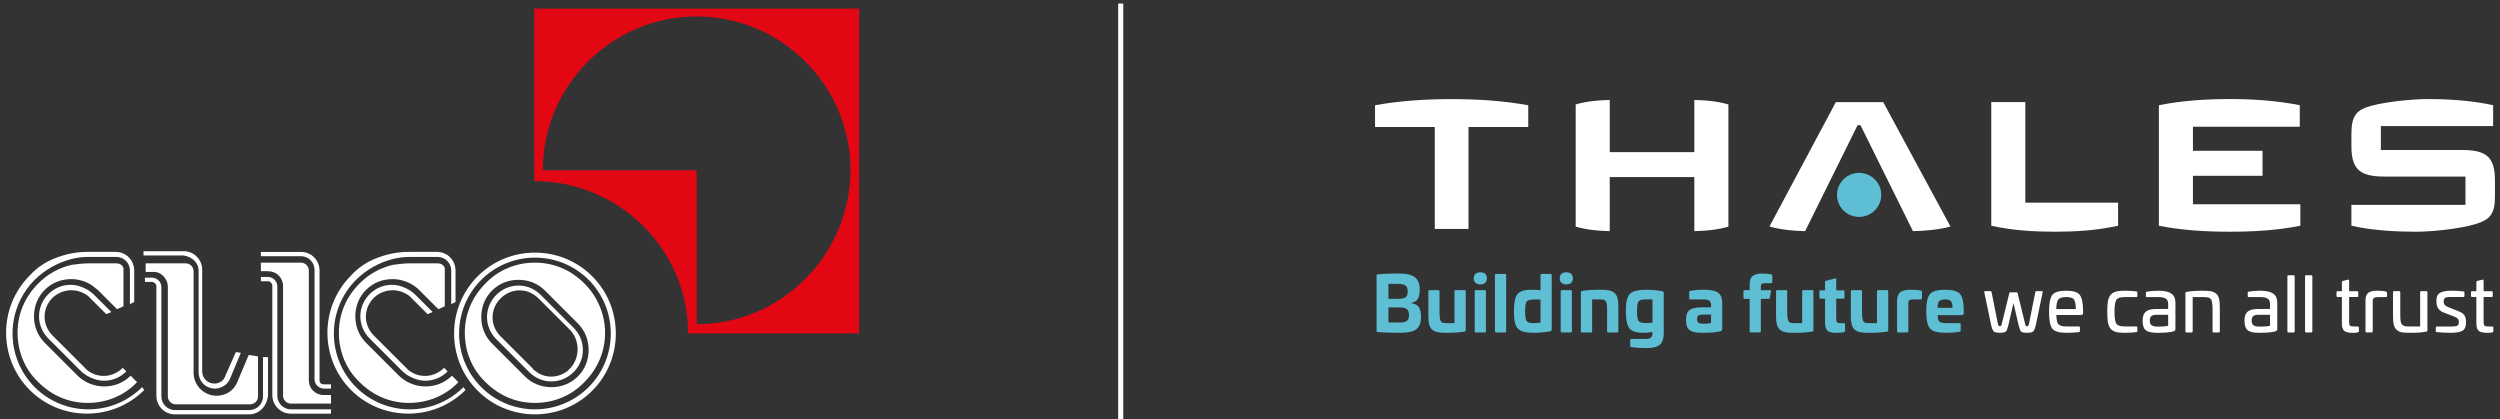 <?xml version="1.0" encoding="utf-8"?>
<!-- Generator: Adobe Illustrator 15.1.0, SVG Export Plug-In . SVG Version: 6.00 Build 0)  -->
<!DOCTYPE svg PUBLIC "-//W3C//DTD SVG 1.1//EN" "http://www.w3.org/Graphics/SVG/1.1/DTD/svg11.dtd">
<svg version="1.1" id="Warstwa_2" xmlns="http://www.w3.org/2000/svg" xmlns:xlink="http://www.w3.org/1999/xlink" x="0px" y="0px"
	 width="410.054px" height="68.75px" viewBox="0 0 410.054 68.75" enable-background="new 0 0 410.054 68.75" xml:space="preserve">
<rect x="0" y="0" width="410.054" height="68.75" fill="#333333" stroke="none"/>
<g>
	<g>
		<path fill="#FFFFFF" d="M409.226,32.221c0,2.955-0.859,3.826-3.213,4.538c-2.553,0.772-7.08,1.249-9.777,1.249
			c-3.189,0-7.164-0.207-10.557-0.984v-3.418h18.713v-4.643h-13.244c-3.98,0-5.467-1.096-5.467-4.984v-2.032
			c0-3.064,0.906-3.989,3.396-4.633c2.504-0.648,6.607-1.067,9.287-1.067c3.252,0,7.16,0.254,10.564,1.007v3.419h-18.414v3.928
			h13.246c3.982,0,5.465,1.074,5.465,4.961V32.221z"/>
		<path fill="#FFFFFF" d="M377.304,37.026c-3.877,0.771-7.781,0.98-11.564,0.98c-3.779,0-7.76-0.209-11.637-0.98V17.255
			c3.877-0.768,7.809-1.007,11.59-1.007c3.783,0,7.643,0.239,11.52,1.007v3.528h-17.523v3.95h11.412v4.104h-11.412v4.667h17.615
			V37.026L377.304,37.026z"/>
		<path fill="#FFFFFF" d="M347.412,37.026c-3.479,0.773-6.992,0.98-10.365,0.98s-6.953-0.207-10.436-0.98V16.74h5.588v16.501h15.213
			V37.026z"/>
		<path fill="#FFFFFF" d="M319.916,37.152c-1.861,0.535-4.32,0.725-6.15,0.758l-8.604-17.376h-0.479l-8.6,17.376
			c-1.836-0.033-3.994-0.223-5.854-0.756l10.893-20.406h7.766L319.916,37.152z"/>
		<path fill="#5EBED3" d="M308.568,31.969c0,1.995-1.645,3.613-3.641,3.613c-2,0-3.615-1.622-3.615-3.613
			c0-1.995,1.621-3.615,3.615-3.615C306.919,28.354,308.568,29.968,308.568,31.969"/>
		<path fill="#FFFFFF" d="M283.496,37.175c-1.783,0.514-3.689,0.7-5.588,0.735v-8.864h-13.877v8.864
			c-1.898-0.035-3.803-0.224-5.584-0.735V17.13c1.781-0.514,3.686-0.701,5.584-0.734v8.554h13.875v-8.554
			c1.898,0.033,3.803,0.22,5.59,0.734V37.175L283.496,37.175z"/>
		<path fill="#FFFFFF" d="M250.666,20.834h-9.801v16.718h-5.529V20.834h-9.799v-3.569c4.219-0.768,8.457-1.007,12.578-1.007
			c4.111,0,8.338,0.24,12.551,1.007V20.834z"/>
		<path fill="#5EBED3" d="M232.058,45.455c0.531,0.396,0.807,1.092,0.807,2.068c0,1.352-0.396,1.983-1.4,2.168v0.038
			c1.189,0.146,1.611,0.843,1.611,2.229c0,0.979-0.262,1.675-0.781,2.059c-0.521,0.385-1.375,0.568-2.564,0.568
			c-1.463,0-2.713-0.035-3.754-0.121c-0.125-0.016-0.188-0.063-0.188-0.174v-9.123c0-0.133,0.037-0.159,0.188-0.172
			c1.002-0.086,2.154-0.136,3.457-0.136C230.658,44.861,231.525,45.059,232.058,45.455 M227.732,46.559v2.467h1.266
			c0.73,0,1.238-0.074,1.5-0.224c0.26-0.161,0.396-0.483,0.396-0.981c0-0.979-0.459-1.262-1.662-1.262H227.732z M227.732,50.424
			v2.467h1.859c1.104,0,1.512-0.283,1.512-1.189c0-0.979-0.457-1.275-1.498-1.275L227.732,50.424L227.732,50.424z"/>
		<path fill="#5EBED3" d="M240.238,47.588c0.111,0,0.174,0.06,0.174,0.185v6.396c0,0.147-0.037,0.174-0.174,0.212
			c-0.73,0.135-1.723,0.209-2.975,0.209s-1.885-0.101-2.379-0.543c-0.484-0.447-0.607-1.144-0.607-2.441v-3.83
			c0-0.125,0.063-0.185,0.199-0.185h1.461c0.111,0,0.174,0.06,0.174,0.185v3.358c0,0.607,0.037,1.041,0.111,1.3
			c0.148,0.498,0.385,0.569,1.229,0.569h1.113v-5.229c0-0.125,0.063-0.185,0.188-0.185L240.238,47.588L240.238,47.588z"/>
		<path fill="#5EBED3" d="M243.88,45.651c0,0.632-0.383,1.005-1.064,1.005c-0.693,0-1.09-0.373-1.09-1.005s0.395-0.989,1.09-0.989
			C243.496,44.662,243.88,45.021,243.88,45.651 M243.533,47.588c0.125,0,0.188,0.06,0.188,0.185v6.556
			c0,0.139-0.064,0.199-0.188,0.199h-1.463c-0.123,0-0.186-0.063-0.186-0.199v-6.556c0-0.125,0.063-0.185,0.186-0.185H243.533z"/>
		<path fill="#5EBED3" d="M246.855,44.935c0.125,0,0.188,0.063,0.188,0.187v9.207c0,0.139-0.063,0.199-0.188,0.199h-1.461
			c-0.125,0-0.188-0.063-0.188-0.199v-9.207c0-0.125,0.063-0.188,0.188-0.188L246.855,44.935L246.855,44.935z"/>
		<path fill="#5EBED3" d="M254.328,44.935c0.123,0,0.186,0.063,0.186,0.198v8.91c0,0.187-0.086,0.285-0.262,0.31
			c-0.988,0.16-1.895,0.233-2.727,0.233c-1.301,0-2.154-0.233-2.576-0.705c-0.424-0.469-0.633-1.411-0.633-2.813
			c0-1.387,0.186-2.329,0.57-2.813c0.383-0.483,1.141-0.73,2.268-0.73c0.559,0,1.066,0.024,1.523,0.074v-2.467
			c0-0.136,0.063-0.198,0.188-0.198L254.328,44.935L254.328,44.935z M252.679,49.123h-1.115c-0.607,0-1.004,0.123-1.166,0.357
			c-0.16,0.235-0.248,0.758-0.248,1.574c0,0.779,0.076,1.3,0.225,1.563c0.16,0.258,0.533,0.381,1.115,0.381
			c0.445,0,0.842-0.022,1.189-0.086V49.123z"/>
		<path fill="#5EBED3" d="M257.984,45.651c0,0.632-0.385,1.005-1.064,1.005c-0.693,0-1.092-0.373-1.092-1.005
			s0.396-0.989,1.092-0.989C257.599,44.662,257.984,45.021,257.984,45.651 M257.636,47.588c0.125,0,0.188,0.06,0.188,0.185v6.556
			c0,0.139-0.063,0.199-0.188,0.199h-1.463c-0.125,0-0.188-0.063-0.188-0.199v-6.556c0-0.125,0.063-0.185,0.188-0.185H257.636z"/>
		<path fill="#5EBED3" d="M264.824,48.07c0.494,0.444,0.619,1.139,0.619,2.428v3.83c0,0.138-0.063,0.198-0.197,0.198h-1.463
			c-0.123,0-0.186-0.063-0.186-0.198v-3.357c0-0.932-0.014-1.324-0.248-1.587c-0.211-0.261-0.434-0.271-1.078-0.271h-1.129v5.217
			c0,0.138-0.063,0.199-0.186,0.199h-1.475c-0.125,0-0.188-0.063-0.188-0.199v-6.409c0-0.148,0.063-0.16,0.188-0.187
			c0.631-0.137,1.609-0.211,2.961-0.211C263.695,47.525,264.341,47.623,264.824,48.07"/>
		<path fill="#5EBED3" d="M272.63,47.761c0.176,0.022,0.262,0.124,0.262,0.312v6.308c0,0.806-0.063,1.288-0.311,1.743
			c-0.32,0.673-1.152,0.971-2.727,0.971c-0.855,0-1.623-0.063-2.293-0.173c-0.111-0.015-0.172-0.091-0.172-0.199v-0.94
			c0-0.123,0.063-0.188,0.172-0.188h2.131c1.078,0,1.352-0.235,1.352-1.063v-0.078c-0.482,0.09-0.99,0.138-1.512,0.138
			c-1.127,0-1.885-0.247-2.279-0.742c-0.385-0.495-0.582-1.462-0.582-2.888c0-1.362,0.211-2.28,0.645-2.737
			c0.434-0.459,1.287-0.694,2.59-0.694C270.859,47.525,271.777,47.6,272.63,47.761 M271.044,49.11h-1.227
			c-0.57,0-0.93,0.123-1.09,0.386c-0.148,0.261-0.225,0.768-0.225,1.55c0,0.805,0.088,1.338,0.248,1.586
			c0.174,0.233,0.57,0.356,1.189,0.356c0.459,0,0.818-0.022,1.104-0.072V49.11L271.044,49.11z"/>
		<path fill="#5EBED3" d="M281.853,48.045c0.42,0.348,0.631,0.879,0.631,1.611v4.285c0,0.2-0.086,0.322-0.271,0.387
			c-0.756,0.172-1.697,0.258-2.813,0.258c-1.041,0-1.563-0.047-2.107-0.332c-0.531-0.299-0.744-0.856-0.756-1.813
			c0.012-0.791,0.211-1.322,0.607-1.609c0.408-0.282,1.055-0.42,1.932-0.42h1.574v-0.447c0-0.569-0.385-0.854-1.164-0.854h-2.242
			c-0.137,0-0.176-0.038-0.176-0.188v-1.015c0-0.139,0.039-0.162,0.176-0.199c0.631-0.123,1.375-0.187,2.242-0.187
			C280.638,47.525,281.431,47.697,281.853,48.045 M280.65,51.603h-1.424c-0.646,0-0.869,0.196-0.869,0.742
			c0,0.584,0.262,0.758,1.055,0.758c0.533,0,0.941-0.039,1.238-0.126V51.603z"/>
		<path fill="#5EBED3" d="M290.501,44.996c0.139,0.022,0.199,0.099,0.199,0.233v1.029c0,0.138-0.074,0.196-0.211,0.196h-0.979
			c-0.508,0-0.693,0.09-0.693,0.484v0.656h1.512c0.125,0,0.174,0.074,0.148,0.209l-0.188,1.043c-0.023,0.111-0.1,0.174-0.209,0.174
			h-1.266v5.303c0,0.139-0.063,0.199-0.188,0.199h-1.461c-0.125,0-0.188-0.063-0.188-0.199v-5.303h-0.805
			c-0.137,0-0.211-0.063-0.211-0.188v-1.055c0-0.121,0.074-0.186,0.211-0.186h0.805v-0.973c0-0.744,0.236-1.229,0.682-1.465
			c0.447-0.234,0.855-0.283,1.5-0.283C289.623,44.873,290.068,44.91,290.501,44.996"/>
		<path fill="#5EBED3" d="M297.269,47.588c0.111,0,0.174,0.06,0.174,0.185v6.396c0,0.147-0.039,0.174-0.174,0.212
			c-0.73,0.135-1.723,0.209-2.975,0.209s-1.883-0.101-2.379-0.543c-0.482-0.447-0.607-1.144-0.607-2.441v-3.83
			c0-0.125,0.063-0.185,0.197-0.185h1.463c0.111,0,0.174,0.06,0.174,0.185v3.358c0,0.607,0.037,1.041,0.111,1.3
			c0.148,0.498,0.385,0.569,1.227,0.569h1.117v-5.229c0-0.125,0.061-0.185,0.186-0.185L297.269,47.588L297.269,47.588z"/>
		<path fill="#5EBED3" d="M300.988,45.666c0.137-0.037,0.197,0.022,0.197,0.187v1.771h1.141c0.137,0,0.211,0.063,0.211,0.187v0.993
			c0,0.122-0.074,0.188-0.211,0.188h-1.141v3.383c0,0.508,0.174,0.631,0.73,0.631h0.508c0.137,0,0.211,0.063,0.211,0.188v1.049
			c0,0.137-0.063,0.209-0.197,0.235c-0.373,0.074-0.719,0.11-1.055,0.11c-0.533,0-0.756,0-1.164-0.11
			c-0.584-0.161-0.818-0.546-0.869-1.487v-4.002h-0.73c-0.137,0-0.197-0.063-0.197-0.186v-0.993c0-0.122,0.061-0.185,0.197-0.185
			h0.73v-1.377c0-0.111,0.063-0.172,0.174-0.197L300.988,45.666z"/>
		<path fill="#5EBED3" d="M309.537,47.588c0.111,0,0.174,0.06,0.174,0.185v6.396c0,0.147-0.039,0.174-0.174,0.212
			c-0.73,0.135-1.723,0.209-2.975,0.209s-1.885-0.101-2.381-0.543c-0.48-0.447-0.605-1.144-0.605-2.441v-3.83
			c0-0.125,0.063-0.185,0.197-0.185h1.463c0.111,0,0.174,0.06,0.174,0.185v3.358c0,0.607,0.037,1.041,0.111,1.3
			c0.146,0.498,0.383,0.569,1.227,0.569h1.115v-5.229c0-0.125,0.063-0.185,0.186-0.185L309.537,47.588L309.537,47.588z"/>
		<path fill="#5EBED3" d="M315.052,47.662c0.135,0.035,0.197,0.108,0.197,0.246v1.016c0,0.126-0.074,0.188-0.211,0.188h-1.164
			c-0.684,0-0.869,0.123-0.869,0.633v4.584c0,0.139-0.063,0.199-0.186,0.199h-1.475c-0.123,0-0.186-0.063-0.186-0.199v-5.056
			c0-0.596,0.195-1.041,0.457-1.288c0.459-0.385,1.092-0.459,1.785-0.459C314.111,47.525,314.656,47.572,315.052,47.662"/>
		<path fill="#5EBED3" d="M321.484,48.22c0.408,0.457,0.605,1.375,0.621,2.75v0.385c0,0.248-0.088,0.334-0.396,0.334h-3.893
			c0.014,0.546,0.1,0.904,0.285,1.065c0.188,0.16,0.559,0.246,1.113,0.246h2.193c0.125,0,0.189,0.063,0.189,0.188v1.029
			c0,0.109-0.064,0.185-0.176,0.195c-0.559,0.112-1.338,0.172-2.365,0.172c-1.252,0-2.084-0.232-2.492-0.704
			c-0.408-0.47-0.619-1.411-0.619-2.824c0-1.426,0.211-2.368,0.619-2.825c0.41-0.471,1.24-0.706,2.492-0.706
			C320.281,47.525,321.087,47.761,321.484,48.22 M317.804,50.485h2.451c-0.012-1.079-0.297-1.375-1.199-1.375
			C318.113,49.11,317.816,49.406,317.804,50.485"/>
		<path fill="#FFFFFF" d="M334.892,47.748c0.139,0,0.162,0.035,0.148,0.197l-1.09,5.241c-0.139,0.604-0.285,1.003-0.445,1.164
			c-0.162,0.16-0.496,0.233-1.006,0.233c-0.531,0-0.867-0.073-1.002-0.209c-0.139-0.147-0.287-0.545-0.436-1.188l-0.807-3.471
			l-0.805,3.471c-0.148,0.646-0.301,1.041-0.436,1.188c-0.137,0.136-0.473,0.209-1.004,0.209c-0.496,0-0.83-0.073-1.004-0.233
			c-0.162-0.161-0.311-0.56-0.445-1.164l-1.092-5.241c-0.014-0.162,0.014-0.197,0.148-0.197h0.902c0.063,0,0.113,0.061,0.148,0.197
			l1.018,5.094c0.1,0.408,0.148,0.471,0.334,0.471c0.211,0,0.234-0.038,0.336-0.471l1.201-4.896
			c0.037-0.137,0.086-0.198,0.174-0.198h1.041c0.088,0,0.137,0.063,0.176,0.198l1.199,4.896c0.1,0.433,0.123,0.471,0.336,0.471
			c0.186,0,0.234-0.063,0.332-0.471l1.018-5.094c0.037-0.162,0.063-0.197,0.162-0.197H334.892z"/>
		<path fill="#FFFFFF" d="M341.101,48.342c0.359,0.434,0.559,1.302,0.57,2.615v0.357c0,0.264-0.088,0.35-0.445,0.35h-3.939
			c0.012,0.754,0.123,1.265,0.334,1.513c0.211,0.247,0.656,0.369,1.314,0.369h2.033c0.121,0,0.186,0.063,0.186,0.188v0.543
			c0,0.113-0.063,0.188-0.174,0.199c-0.545,0.074-1.238,0.11-2.068,0.11c-1.152,0-1.92-0.221-2.281-0.668
			c-0.357-0.459-0.543-1.375-0.543-2.775c0-1.398,0.186-2.318,0.543-2.777c0.361-0.457,1.129-0.68,2.281-0.68
			C340.011,47.687,340.742,47.908,341.101,48.342 M337.607,49.123c-0.211,0.26-0.32,0.781-0.334,1.574h3.209
			c-0.014-0.809-0.123-1.326-0.32-1.588c-0.199-0.26-0.619-0.385-1.252-0.385C338.251,48.727,337.818,48.863,337.607,49.123"/>
		<path fill="#FFFFFF" d="M350.398,47.797c0.109,0.012,0.172,0.088,0.172,0.212v0.532c0,0.123-0.063,0.186-0.186,0.186h-1.871
			c-0.73,0-1.189,0.148-1.389,0.46c-0.197,0.31-0.299,0.954-0.299,1.957c0,0.992,0.102,1.636,0.299,1.946
			c0.197,0.308,0.656,0.456,1.389,0.456h1.871c0.123,0,0.186,0.063,0.186,0.188v0.531c0,0.125-0.063,0.199-0.172,0.211
			c-0.547,0.074-1.18,0.11-1.885,0.11c-1.24,0-1.896-0.148-2.344-0.692c-0.434-0.545-0.533-1.302-0.533-2.751
			c0-1.45,0.102-2.206,0.533-2.751c0.447-0.558,1.104-0.706,2.344-0.706C349.218,47.687,349.851,47.723,350.398,47.797"/>
		<path fill="#FFFFFF" d="M356.816,49.631v4.339c0,0.174-0.074,0.284-0.234,0.346c-0.482,0.187-1.398,0.271-2.752,0.271
			c-0.867,0-1.486-0.137-1.846-0.396c-0.359-0.272-0.547-0.806-0.547-1.599c0-1.424,0.707-1.909,2.193-1.909l1.994-0.012v-0.83
			c0-0.78-0.457-1.115-1.609-1.115h-1.857c-0.148,0-0.186-0.038-0.186-0.185v-0.51c0-0.139,0.035-0.162,0.172-0.197
			c0.582-0.101,1.215-0.148,1.871-0.148C355.947,47.687,356.816,48.279,356.816,49.631 M355.625,51.639h-1.969
			c-0.707,0-1.041,0.247-1.041,0.93c0,0.793,0.371,1.004,1.426,1.004c0.682,0,1.201-0.05,1.584-0.146V51.639z"/>
		<path fill="#FFFFFF" d="M362.626,47.772c0.322,0.05,0.605,0.175,0.855,0.386c0.496,0.396,0.619,1.088,0.619,2.428v3.755
			c0,0.125-0.074,0.188-0.211,0.188h-0.793c-0.123,0-0.188-0.063-0.188-0.188v-3.656c0-0.755-0.086-1.214-0.199-1.497
			c-0.061-0.148-0.158-0.249-0.309-0.311c-0.299-0.137-0.496-0.149-1.053-0.149h-1.699v5.613c0,0.125-0.063,0.188-0.188,0.188
			h-0.816c-0.123,0-0.186-0.063-0.186-0.188v-6.257c0-0.162,0.063-0.174,0.186-0.2c0.684-0.136,1.549-0.196,2.578-0.196
			C361.833,47.687,362.306,47.709,362.626,47.772"/>
		<path fill="#FFFFFF" d="M373.521,49.631v4.339c0,0.174-0.072,0.284-0.234,0.346c-0.48,0.187-1.398,0.271-2.75,0.271
			c-0.867,0-1.486-0.137-1.848-0.396c-0.359-0.272-0.545-0.806-0.545-1.599c0-1.424,0.705-1.909,2.191-1.909l1.996-0.012v-0.83
			c0-0.78-0.459-1.115-1.609-1.115h-1.859c-0.148,0-0.188-0.038-0.188-0.185v-0.51c0-0.139,0.037-0.162,0.174-0.197
			c0.582-0.101,1.215-0.148,1.873-0.148C372.654,47.687,373.521,48.279,373.521,49.631 M372.332,51.639h-1.973
			c-0.705,0-1.039,0.247-1.039,0.93c0,0.793,0.371,1.004,1.426,1.004c0.682,0,1.201-0.05,1.586-0.146V51.639L372.332,51.639z"/>
		<path fill="#FFFFFF" d="M376.187,45.146c0.123,0,0.188,0.063,0.188,0.185v9.011c0,0.125-0.063,0.188-0.188,0.188h-0.818
			c-0.123,0-0.186-0.063-0.186-0.188V45.33c0-0.121,0.063-0.186,0.186-0.186L376.187,45.146L376.187,45.146z"/>
		<path fill="#FFFFFF" d="M379.085,45.146c0.123,0,0.188,0.063,0.188,0.185v9.011c0,0.125-0.064,0.188-0.188,0.188h-0.816
			c-0.125,0-0.188-0.063-0.188-0.188V45.33c0-0.121,0.063-0.186,0.188-0.186L379.085,45.146L379.085,45.146z"/>
		<path fill="#FFFFFF" d="M385.097,45.877c0.137-0.037,0.211,0.012,0.211,0.16v1.724h1.301c0.137,0,0.197,0.062,0.197,0.187v0.582
			c0,0.123-0.063,0.188-0.197,0.188h-1.301v4.163c0,0.546,0.148,0.668,0.807,0.668h0.594c0.137,0,0.199,0.063,0.199,0.176v0.594
			c0,0.113-0.063,0.175-0.188,0.197c-0.199,0.051-0.436,0.074-0.693,0.074c-0.482,0-0.646,0-1.053-0.101
			c-0.547-0.136-0.809-0.471-0.855-1.312v-4.462h-0.691c-0.125,0-0.189-0.063-0.189-0.188v-0.581c0-0.123,0.064-0.187,0.189-0.187
			h0.691v-1.488c0-0.108,0.049-0.173,0.16-0.196L385.097,45.877z"/>
		<path fill="#FFFFFF" d="M391.343,47.822c0.121,0.036,0.186,0.111,0.186,0.209v0.521c0,0.135-0.064,0.186-0.197,0.173h-1.078
			c-0.855,0-1.078,0.138-1.078,0.694v4.919c0,0.125-0.063,0.188-0.188,0.188h-0.805c-0.123,0-0.188-0.063-0.188-0.188v-5.204
			c0-0.533,0.225-0.932,0.471-1.115c0.139-0.1,0.299-0.174,0.496-0.224c0.396-0.11,0.607-0.11,0.99-0.11
			C390.623,47.687,391.08,47.734,391.343,47.822"/>
		<path fill="#FFFFFF" d="M397.958,47.748c0.125,0,0.188,0.061,0.188,0.187v6.269c0,0.149-0.063,0.164-0.188,0.188
			c-0.693,0.138-1.549,0.196-2.578,0.196c-0.605,0-1.076-0.023-1.398-0.074c-0.322-0.063-0.605-0.186-0.854-0.396
			c-0.496-0.408-0.621-1.103-0.621-2.438v-3.742c0-0.126,0.074-0.188,0.213-0.188h0.793c0.123,0,0.186,0.063,0.186,0.188v3.655
			c0,0.939,0.051,1.425,0.334,1.686c0.299,0.247,0.533,0.271,1.229,0.271h1.697v-5.611c0-0.126,0.063-0.188,0.186-0.188h0.816
			v-0.002H397.958z"/>
		<path fill="#FFFFFF" d="M404.044,47.797c0.111,0.012,0.174,0.088,0.174,0.199v0.53c0,0.124-0.063,0.188-0.188,0.188h-2.305
			c-0.605,0-0.904,0.209-0.904,0.644v0.162c0,0.384,0.262,0.681,0.768,0.867l1.648,0.657c1.027,0.396,1.24,0.914,1.24,1.746v0.138
			c0,0.655-0.199,1.101-0.584,1.325c-0.383,0.223-1.018,0.332-1.92,0.332c-0.881,0-1.639-0.035-2.27-0.109
			c-0.123-0.012-0.186-0.074-0.186-0.186v-0.545c0-0.125,0.063-0.188,0.186-0.188h2.293c1.004,0,1.301-0.11,1.301-0.646v-0.147
			c0-0.383-0.174-0.594-0.719-0.83l-1.762-0.668c-0.793-0.312-1.188-0.892-1.188-1.771v-0.264c0-0.654,0.271-1.089,0.77-1.287
			c0.508-0.197,0.99-0.261,1.746-0.261C402.792,47.687,403.423,47.723,404.044,47.797"/>
		<path fill="#FFFFFF" d="M407.156,45.877c0.135-0.037,0.209,0.012,0.209,0.16v1.724h1.303c0.137,0,0.197,0.062,0.197,0.187v0.582
			c0,0.123-0.063,0.188-0.197,0.188h-1.303v4.163c0,0.546,0.148,0.668,0.807,0.668h0.596c0.137,0,0.195,0.063,0.195,0.176v0.594
			c0,0.113-0.061,0.175-0.186,0.197c-0.197,0.051-0.434,0.074-0.693,0.074c-0.482,0-0.645,0-1.053-0.101
			c-0.547-0.136-0.807-0.471-0.854-1.312v-4.462h-0.693c-0.125,0-0.189-0.063-0.189-0.188v-0.581c0-0.123,0.064-0.187,0.189-0.187
			h0.693v-1.488c0-0.108,0.049-0.173,0.16-0.196L407.156,45.877z"/>
	</g>
	<path fill="#E30613" d="M87.626,1.41v28.289c13.851,0,25.236,11.15,25.236,25h28.053V1.41H87.626z M114.271,53.173V27.938H89.034
		c0-13.852,11.269-25.236,25.237-25.236c13.851,0,25.236,11.268,25.236,25.236C139.39,41.904,128.121,53.173,114.271,53.173z"/>
	<g>
		<path fill="#FFFFFF" d="M95.842,46.483c-2.229-2.231-5.046-3.405-8.099-3.405c-3.051,0-5.985,1.174-8.099,3.405
			c-2.23,2.229-3.404,5.048-3.404,8.099c0,3.053,1.174,5.986,3.404,8.1c2.23,2.23,5.047,3.404,8.099,3.404
			c3.053,0,5.987-1.174,8.099-3.404c2.23-2.23,3.404-5.047,3.404-8.1C99.246,51.647,98.072,48.713,95.842,46.483z M94.786,61.742
			c-1.174,1.174-2.7,1.762-4.343,1.762c-1.644,0-3.169-0.588-4.343-1.762l-5.399-5.398C79.527,55.17,78.94,53.645,78.94,52
			c0-1.644,0.587-3.168,1.761-4.342c1.174-1.175,2.7-1.762,4.342-1.762c1.644,0,3.17,0.587,4.344,1.762l5.399,5.398
			c1.174,1.174,1.761,2.699,1.761,4.342S95.96,60.568,94.786,61.742z"/>
		<path fill="#FFFFFF" d="M71.78,43.197h-4.577c-0.94,0-1.761,0.116-2.7,0.234c-2.113,0.469-3.992,1.525-5.518,3.052
			c-2.229,2.229-3.403,5.048-3.403,8.099c0,3.053,1.174,5.986,3.403,8.1c2.231,2.23,5.047,3.404,8.099,3.404
			c3.052,0,5.986-1.174,8.099-3.404l0,0l-1.056-1.057l0,0c-1.174,1.174-2.7,1.761-4.343,1.761c-1.174,0-2.348-0.353-3.287-0.938
			c-0.352-0.234-0.704-0.469-1.056-0.822l-5.399-5.398c-1.174-1.174-1.761-2.699-1.761-4.342c0-1.645,0.587-3.17,1.761-4.344
			s2.7-1.762,4.342-1.762c1.174,0,2.348,0.353,3.287,0.938c0.353,0.235,0.705,0.47,1.057,0.821l3.169,3.17l1.056-0.471v-5.867
			C73.071,43.664,72.484,43.197,71.78,43.197z"/>
		<path fill="#FFFFFF" d="M19.078,43.197H14.5c-0.939,0-1.761,0.116-2.7,0.234c-2.113,0.469-3.991,1.525-5.517,3.052
			c-2.23,2.229-3.404,5.048-3.404,8.099c0,3.053,1.174,5.986,3.404,8.1c2.23,2.23,5.047,3.404,8.099,3.404
			c3.052,0,5.986-1.174,8.099-3.404l0,0l-1.056-1.057l0,0c-1.174,1.174-2.7,1.761-4.343,1.761c-1.174,0-2.348-0.353-3.287-0.938
			c-0.352-0.234-0.704-0.469-1.057-0.822l-5.399-5.398c-1.174-1.174-1.761-2.699-1.761-4.342c0-1.645,0.587-3.17,1.761-4.344
			c1.174-1.174,2.7-1.762,4.343-1.762c1.174,0,2.348,0.353,3.287,0.938c0.352,0.235,0.704,0.587,1.056,0.821l3.169,3.17l1.057-0.471
			v-5.867C20.368,43.664,19.781,43.197,19.078,43.197z"/>
		<path fill="#FFFFFF" d="M50.652,62.328V44.369c0-0.705-0.587-1.291-1.291-1.291h-6.573v1.408h1.174
			c1.409,0,2.465,1.057,2.465,2.465V64.91c0,0.705,0.587,1.291,1.292,1.291h6.573v-1.408h-1.174
			C51.709,64.793,50.652,63.738,50.652,62.328z"/>
		<path fill="#FFFFFF" d="M27.529,47.07v17.959c0,0.703,0.587,1.291,1.291,1.291h12.208c0.705,0,1.292-0.588,1.292-1.291v-6.574
			l-1.526-0.233l-1.878,4.46c-0.587,1.409-1.878,2.23-3.404,2.23c-1.996,0-3.756-1.645-3.756-3.756V44.488
			c0-0.705-0.587-1.291-1.291-1.291h-6.573v1.408h1.174C26.355,44.488,27.529,45.662,27.529,47.07z"/>
		<path fill="#FFFFFF" d="M94.081,53.76l-5.399-5.399c-0.939-0.938-2.229-1.524-3.639-1.524c-1.408,0-2.699,0.587-3.638,1.524
			c-0.939,0.939-1.526,2.23-1.526,3.64c0,1.408,0.587,2.699,1.526,3.639l5.399,5.398c0.938,0.94,2.229,1.527,3.639,1.527
			c1.408,0,2.7-0.587,3.638-1.527c0.939-0.938,1.526-2.229,1.526-3.639C95.608,55.992,95.021,54.699,94.081,53.76z M93.495,60.451
			c-0.118,0.117-0.235,0.117-0.235,0.234l-0.117,0.118c-1.644,1.29-3.874,1.29-5.4,0c0,0-0.352-0.235-0.352-0.354l-5.282-5.281
			c-1.761-1.76-1.761-4.461,0-6.221c1.76-1.762,4.459-1.762,6.22,0l5.283,5.282C95.138,55.992,95.138,58.689,93.495,60.451z"/>
		<path fill="#FFFFFF" d="M97.134,45.31c-5.165-5.165-13.616-5.165-18.781,0c-5.165,5.164-5.165,13.615,0,18.78
			c5.165,5.164,13.616,5.164,18.781,0C102.298,58.925,102.298,50.474,97.134,45.31z M96.547,63.502
			c-2.348,2.349-5.518,3.64-8.804,3.64c-3.286,0-6.455-1.291-8.803-3.64c-2.348-2.348-3.639-5.518-3.639-8.803
			c0-3.287,1.291-6.455,3.639-8.804c2.348-2.348,5.516-3.639,8.803-3.639s6.457,1.291,8.804,3.639
			c2.347,2.349,3.639,5.517,3.639,8.804C100.186,57.985,98.894,61.156,96.547,63.502z"/>
		<path fill="#FFFFFF" d="M76.006,63.502c-2.348,2.349-5.516,3.64-8.803,3.64l0,0c-3.287,0-6.457-1.291-8.804-3.64
			c-2.347-2.348-3.638-5.518-3.638-8.803c0-3.287,1.291-6.455,3.638-8.804c1.644-1.646,3.757-2.817,5.986-3.403
			c0.94-0.234,1.878-0.354,2.818-0.354l0,0h4.577c1.291,0,2.23,1.057,2.23,2.23v5.517l0.235-0.117l0.47-0.235v-0.938v-4.227
			c0-1.644-1.291-3.052-3.051-3.052H70.02c-0.704,0-2.113,0-3.052,0c-1.761,0-3.521,0.353-5.282,1.058
			c-1.526,0.586-2.934,1.524-4.107,2.815c-5.166,5.165-5.166,13.616,0,18.78c2.582,2.583,5.986,3.874,9.39,3.874
			c3.404,0,6.808-1.291,9.39-3.874l0,0L76.006,63.502L76.006,63.502z"/>
		<path fill="#FFFFFF" d="M67.203,48.596c0.117,0.117,0.234,0.234,0.352,0.352l2.582,2.584l0.822-0.354l-2.934-2.934
			c-0.236-0.235-0.588-0.472-0.94-0.705c-0.822-0.469-1.76-0.822-2.817-0.822c-1.409,0-2.699,0.587-3.638,1.527
			c-0.939,0.938-1.526,2.229-1.526,3.639c0,1.408,0.587,2.699,1.526,3.638l5.399,5.399c0.234,0.234,0.587,0.47,0.938,0.703
			c0.821,0.471,1.761,0.822,2.817,0.822c1.409,0,2.7-0.587,3.64-1.525l-0.588-0.588c-1.643,1.646-4.107,1.762-5.869,0.354
			c-0.117-0.117-0.235-0.234-0.352-0.354l-5.283-5.281c-1.761-1.76-1.761-4.46,0-6.221C62.977,47.304,65.442,47.187,67.203,48.596z"
			/>
		<path fill="#FFFFFF" d="M23.303,63.502c-2.348,2.349-5.517,3.64-8.804,3.64l0,0l0,0c-3.287,0-6.456-1.291-8.803-3.64
			c-2.347-2.348-3.639-5.518-3.639-8.803c0-3.287,1.291-6.455,3.639-8.804c1.643-1.646,3.756-2.817,5.986-3.403
			c0.939-0.234,1.878-0.354,2.817-0.354l0,0h4.578c1.291,0,2.23,1.057,2.23,2.23v5.517l0.704-0.353v-5.164
			c0-1.645-1.291-3.053-3.052-3.053c0,0-3.756,0-4.695,0c-1.76,0-3.521,0.354-5.282,1.057c-1.526,0.588-2.934,1.525-4.108,2.816
			c-5.165,5.165-5.165,13.616,0,18.78c2.582,2.583,5.986,3.874,9.39,3.874c3.404,0,6.808-1.291,9.39-3.874l0,0L23.303,63.502
			L23.303,63.502z"/>
		<path fill="#FFFFFF" d="M14.5,48.596c0.118,0.117,0.235,0.234,0.352,0.352l2.583,2.584l0.822-0.354l-2.935-2.934
			c-0.234-0.235-0.586-0.472-0.938-0.705c-0.822-0.469-1.76-0.822-2.817-0.822c-1.409,0-2.7,0.587-3.639,1.527
			c-0.938,0.938-1.526,2.229-1.526,3.639c0,1.408,0.587,2.699,1.526,3.638l5.399,5.399c0.235,0.234,0.587,0.47,0.939,0.703
			c0.822,0.471,1.761,0.822,2.817,0.822c1.409,0,2.699-0.587,3.639-1.525l-0.587-0.588c-1.643,1.646-4.108,1.762-5.869,0.354
			c-0.117-0.117-0.234-0.234-0.352-0.354l-5.282-5.281c-1.761-1.76-1.761-4.459,0-6.221C10.274,47.304,12.739,47.187,14.5,48.596z"
			/>
		<path fill="#FFFFFF" d="M52.412,62.328V44.369c0-1.644-1.291-3.052-3.051-3.052h-6.573v0.704h6.573
			c1.291,0,2.229,1.057,2.229,2.229v17.961c0,0.822,0.705,1.525,1.527,1.525h1.174v-0.703h-1.174
			C52.648,63.033,52.412,62.798,52.412,62.328z"/>
		<path fill="#FFFFFF" d="M49.361,67.142L49.361,67.142h-1.643c-1.292,0-2.23-1.058-2.23-2.229V46.953
			c0-0.822-0.704-1.526-1.526-1.526h-1.174v0.704h1.174c0.352,0,0.704,0.354,0.704,0.705v17.959c0,1.643,1.292,3.052,3.052,3.052
			h1.643l0,0h4.93v-0.704L49.361,67.142L49.361,67.142z"/>
		<path fill="#FFFFFF" d="M32.576,44.369v16.668l0,0l0,0c0,1.526,1.174,2.701,2.7,2.701c1.057,0,2.113-0.705,2.465-1.646
			l1.761-4.226L38.68,57.75l-1.761,3.99c-0.234,0.705-0.939,1.174-1.76,1.174c-1.057,0-1.996-0.821-1.996-1.996l0,0l0,0V44.252
			c0-1.644-1.291-3.051-3.051-3.051h-6.573v0.703h6.573C31.637,42.14,32.576,43.197,32.576,44.369z"/>
		<path fill="#FFFFFF" d="M43.14,58.572v6.457c0,1.291-1.056,2.229-2.23,2.229H28.702c-1.291,0-2.23-1.058-2.23-2.229V47.07
			c0-0.822-0.705-1.525-1.526-1.525h-1.174v0.703h1.174c0.352,0,0.705,0.353,0.705,0.705v17.959c0,1.644,1.291,3.051,3.051,3.051
			H40.91c1.409,0,2.582-1.057,2.935-2.465c0-0.233,0.117-0.353,0.117-0.586v-6.34h-0.117H43.14z"/>
	</g>
	<rect x="183.406" y="0.583" fill="#FFFFFF" width="0.833" height="68.167"/>
</g>
</svg>
